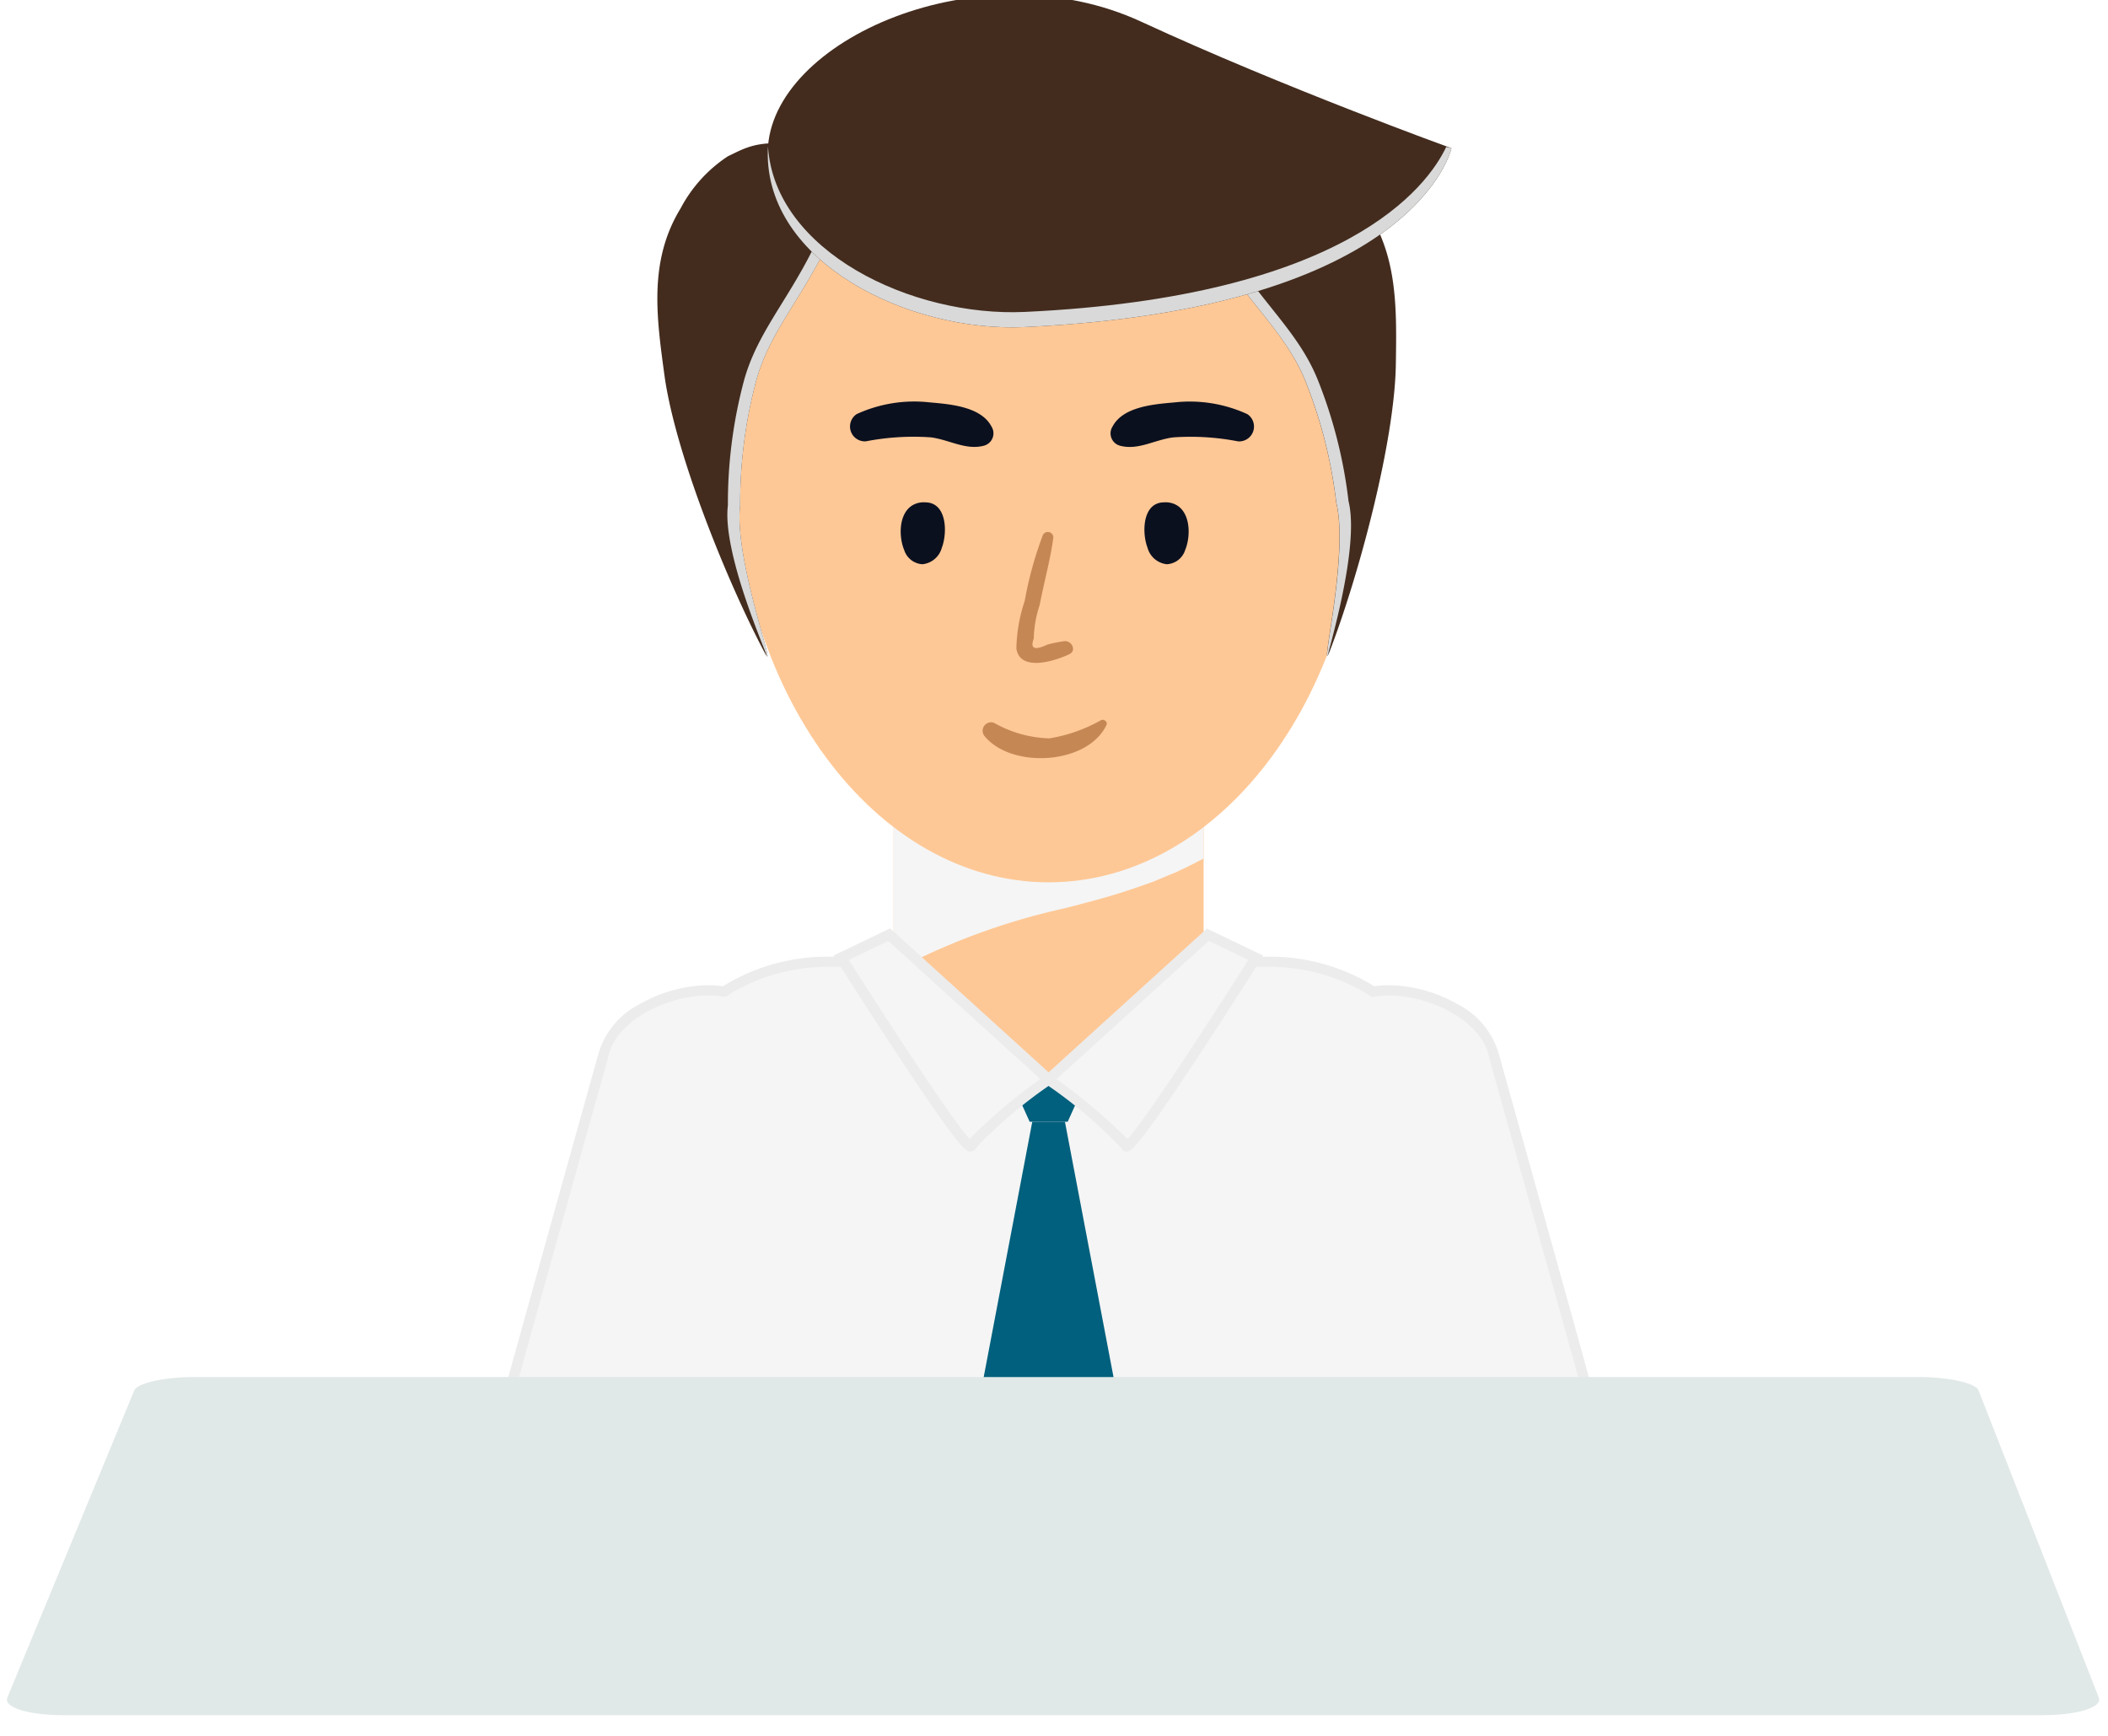 <svg xmlns="http://www.w3.org/2000/svg" xmlns:xlink="http://www.w3.org/1999/xlink" width="102" height="84" viewBox="0 0 102 84">
  <defs>
    <clipPath id="clip-path">
      <rect id="長方形_83444" data-name="長方形 83444" width="102" height="84" transform="translate(6262 1388)" fill="#832020" opacity="0.44"/>
    </clipPath>
  </defs>
  <g id="ico_supportlist04" transform="translate(-6262 -1388)" clip-path="url(#clip-path)">
    <g id="グループ_132986" data-name="グループ 132986" transform="translate(21864.908 -15562.547)">
      <g id="グループ_132985" data-name="グループ 132985" transform="translate(-15578.32 16950.297)">
        <path id="パス_91977" data-name="パス 91977" d="M570.591,309.153a.845.845,0,1,1-.842-.779A.812.812,0,0,1,570.591,309.153Z" transform="translate(-544.202 -297.356)" fill="gray" opacity="0.35"/>
        <path id="合体_180" data-name="合体 180" d="M2670.664-3122.658h-43.251c.016-.154,4.608-16.574,4.608-16.574.452-2.1,3.694-3.452,5.844-3.079a9.293,9.293,0,0,1,5.2-1.439h20.994a9.291,9.291,0,0,1,5.2,1.439c2.15-.374,5.392.979,5.844,3.079,0,0,4.592,16.42,4.608,16.574Z" transform="translate(-2627.413 3190.544)" fill="#f5f5f5"/>
        <path id="合体_180_-_アウトライン" data-name="合体 180 - アウトライン" d="M2679.993-3122.408h-52.859l.029-.276c.016-.152,2.9-10.467,4.614-16.608a3.925,3.925,0,0,1,2.031-2.427,6.84,6.84,0,0,1,3.3-.9,4.792,4.792,0,0,1,.7.05,9.563,9.563,0,0,1,5.258-1.427h20.994a9.56,9.56,0,0,1,5.258,1.427,4.8,4.8,0,0,1,.7-.05,6.838,6.838,0,0,1,3.3.9,3.926,3.926,0,0,1,2.031,2.426c1.717,6.141,4.6,16.456,4.614,16.608Zm-9.08-.5h8.479c-.486-1.8-3.1-11.145-4.525-16.256l0-.015c-.374-1.735-2.853-2.944-4.844-2.944a4.176,4.176,0,0,0-.714.058l-.1.017-.083-.054a9.038,9.038,0,0,0-5.065-1.4h-20.994a9.04,9.04,0,0,0-5.065,1.4l-.083.054-.1-.017a4.2,4.2,0,0,0-.714-.058c-1.991,0-4.47,1.209-4.843,2.943l0,.015c-1.429,5.112-4.039,14.46-4.525,16.256Z" transform="translate(-2627.413 3190.544)" fill="#ececec"/>
        <path id="パス_91985" data-name="パス 91985" d="M563.5,411.969l-7.5,5.694-7.5-5.694v-7.182h15Z" transform="translate(-529.849 -365.175)" fill="#fec896"/>
        <path id="パス_91986" data-name="パス 91986" d="M556.749,409.385c.974-.252,1.95-.5,2.907-.811.477-.156.953-.315,1.422-.492.158-.06,1.109-.467,1.007-.413.477-.221.948-.452,1.412-.7v-2.186h-15v7.182l.363.276A32.343,32.343,0,0,1,556.749,409.385Z" transform="translate(-529.848 -365.175)" fill="#f5f5f5" style="mix-blend-mode: multiply;isolation: isolate"/>
        <path id="パス_91987" data-name="パス 91987" d="M552.867,297.184c0,11.428-6.827,20.692-15.25,20.692s-15.25-9.264-15.25-20.692,6.827-20.691,15.25-20.691S552.867,285.757,552.867,297.184Z" transform="translate(-511.465 -274.93)" fill="#fec896"/>
        <path id="パス_91988" data-name="パス 91988" d="M518.1,300.514c-1.305,2.628-2.733,4.134-3.363,6.409a23.041,23.041,0,0,0-.779,6.04c-.327,2.631,1.948,8.575,1.153,7.068-1.8-3.411-4.309-9.624-4.818-13.375-.379-2.79-.771-5.522.783-8.061a6.808,6.808,0,0,1,2.3-2.53c.835-.374,1.684-1.061,4.626-.231S518.7,299.3,518.1,300.514Z" transform="translate(-502.732 -288.26)" fill="#432c1e"/>
        <path id="パス_91989" data-name="パス 91989" d="M522.767,306.929c.63-2.275,2.058-3.781,3.363-6.409.6-1.209,2.848-3.849-.094-4.68a8.116,8.116,0,0,0-2.675-.382,9.648,9.648,0,0,1,2.081.382c2.942.831.694,3.47.094,4.68-1.306,2.628-2.732,4.134-3.362,6.409a22.985,22.985,0,0,0-.779,6.04c-.283,2.27,1.814,7,1.883,7.291.3.313-1.589-4.879-1.289-7.291A23.034,23.034,0,0,1,522.767,306.929Z" transform="translate(-510.762 -288.265)" fill="#d9d9d9" style="mix-blend-mode: multiply;isolation: isolate"/>
        <path id="パス_91990" data-name="パス 91990" d="M597.639,301.357c1.61,2.453,3.207,3.778,4.1,5.961a23.018,23.018,0,0,1,1.5,5.9c.639,2.573-.91,8.746-.3,7.155,1.382-3.6,3.129-10.07,3.186-13.855.042-2.815.106-5.575-1.74-7.91a6.812,6.812,0,0,0-2.591-2.237c-.874-.272-1.8-.853-4.621.323S596.9,300.228,597.639,301.357Z" transform="translate(-563.172 -288.646)" fill="#432c1e"/>
        <path id="パス_91991" data-name="パス 91991" d="M601.744,307.342c-.9-2.183-2.494-3.508-4.1-5.961-.74-1.129-3.287-3.481-.466-4.657a8.118,8.118,0,0,1,2.611-.7,9.618,9.618,0,0,0-2.02.627c-2.821,1.176-.275,3.528.466,4.658,1.61,2.453,3.207,3.778,4.1,5.961a23,23,0,0,1,1.5,5.9c.552,2.22-.964,7.17-1,7.464-.257.346,1-5.034.409-7.393A23.018,23.018,0,0,0,601.744,307.342Z" transform="translate(-563.172 -288.67)" fill="#d9d9d9" style="mix-blend-mode: multiply;isolation: isolate"/>
        <path id="パス_91992" data-name="パス 91992" d="M561.045,278.645s-1.645,7.762-20.633,8.656c-5.664.266-12.559-3.146-12.449-8.513s10.267-9.881,18.082-6.26C552.9,275.7,561.045,278.645,561.045,278.645Z" transform="translate(-515.401 -271.223)" fill="#432c1e"/>
        <path id="パス_91993" data-name="パス 91993" d="M540.412,303.973c-5.484.257-12.12-2.933-12.438-8.005q-.008.113-.011.225c-.11,5.366,6.785,8.779,12.449,8.513,18.988-.894,20.633-8.656,20.633-8.656l-.254-.061C559.887,297.9,555.976,303.241,540.412,303.973Z" transform="translate(-515.401 -288.629)" fill="#d9d9d9" style="mix-blend-mode: multiply;isolation: isolate"/>
        <path id="パス_92004" data-name="パス 92004" d="M561.168,448.327H548.39l-1.625-21.091.515-.744,7.5,6.438,7.5-6.438.518.744Z" transform="translate(-528.627 -380.442)" fill="#f5f5f5"/>
        <path id="パス_92005" data-name="パス 92005" d="M568.5,450.243l-.921-2.045h3.682l-.92,2.045Z" transform="translate(-543.266 -395.71)" fill="#00607d"/>
        <path id="パス_92007" data-name="パス 92007" d="M549.975,431.578s-3.492,2.562-3.749,3.213c-.207.524-6.29-9.106-6.29-9.106l2.323-1.115Z" transform="translate(-523.824 -379.09)" fill="#f5f5f5"/>
        <path id="パス_92007_-_アウトライン" data-name="パス 92007 - アウトライン" d="M546.2,435.066c-.21,0-.447,0-3.53-4.678-1.487-2.258-2.933-4.545-2.947-4.567l-.153-.242,2.735-1.313,8.075,7.333-.252.185a22.452,22.452,0,0,0-3.663,3.1A.285.285,0,0,1,546.2,435.066Zm-5.893-9.276c1.973,3.115,5.036,7.8,5.839,8.661a26.287,26.287,0,0,1,3.429-2.894l-7.359-6.683Z" transform="translate(-523.824 -379.09)" fill="#ececec"/>
        <path id="パス_92009" data-name="パス 92009" d="M573.739,431.578s3.492,2.562,3.749,3.213c.207.524,6.29-9.106,6.29-9.106l-2.322-1.115Z" transform="translate(-547.601 -379.09)" fill="#f5f5f5"/>
        <path id="パス_92009_-_アウトライン" data-name="パス 92009 - アウトライン" d="M577.522,435.062a.284.284,0,0,1-.266-.179,22.423,22.423,0,0,0-3.665-3.1l-.247-.181,8.068-7.327,2.727,1.309-.15.237c-.014.023-1.46,2.31-2.947,4.568C577.989,435.021,577.729,435.062,577.522,435.062Zm-3.389-3.5a26.208,26.208,0,0,1,3.437,2.9c.8-.849,3.871-5.55,5.847-8.671l-1.917-.92Z" transform="translate(-547.601 -379.09)" fill="#ececec"/>
        <path id="パス_92010" data-name="パス 92010" d="M566.675,455.094l2.541,13.353h-6.661l2.54-13.353Z" transform="translate(-539.734 -400.561)" fill="#00607d"/>
        <path id="パス_92302" data-name="パス 92302" d="M590.351,354.027a1.086,1.086,0,0,1,.279.012c1.016.181,1.069,1.543.754,2.3a.984.984,0,0,1-.886.682,1.09,1.09,0,0,1-.934-.8C589.285,355.493,589.316,354.04,590.351,354.027Z" transform="translate(-558.627 -329.467)" fill="#0b101f"/>
        <path id="パス_92303" data-name="パス 92303" d="M584.013,338.807c.505-.954,1.986-1.075,2.984-1.161a6.67,6.67,0,0,1,3.536.567.72.72,0,0,1-.445,1.318,12.051,12.051,0,0,0-3.143-.193c-.9.114-1.7.642-2.584.4A.618.618,0,0,1,584.013,338.807Z" transform="translate(-554.765 -317.922)" fill="#0b101f"/>
        <path id="パス_92304" data-name="パス 92304" d="M550.856,354.027a1.087,1.087,0,0,0-.279.012c-1.016.181-1.069,1.543-.753,2.3a.984.984,0,0,0,.886.682,1.089,1.089,0,0,0,.934-.8C551.922,355.493,551.89,354.04,550.856,354.027Z" transform="translate(-530.659 -329.467)" fill="#0b101f"/>
        <path id="パス_92305" data-name="パス 92305" d="M563.559,389.656a5.745,5.745,0,0,0,2.679.752,7.538,7.538,0,0,0,2.509-.885c.143-.061.326.092.252.246-.928,1.928-4.613,2.125-5.911.515A.41.41,0,0,1,563.559,389.656Z" transform="translate(-540.05 -354.428)" fill="#c58855"/>
        <path id="パス_92306" data-name="パス 92306" d="M568.9,362.187a18.057,18.057,0,0,1,.866-3.157.267.267,0,0,1,.514.142c-.15,1.079-.453,2.143-.655,3.216a5.36,5.36,0,0,0-.284,1.615q-.282.739.658.295a6.554,6.554,0,0,1,.8-.163c.352-.06.643.445.264.627-.666.32-2.383.883-2.566-.267A7.677,7.677,0,0,1,568.9,362.187Z" transform="translate(-543.906 -332.856)" fill="#c58855"/>
        <path id="パス_92307" data-name="パス 92307" d="M548.2,338.806c-.505-.954-1.987-1.075-2.984-1.161a6.673,6.673,0,0,0-3.536.567.72.72,0,0,0,.445,1.318,12.054,12.054,0,0,1,3.143-.193c.9.114,1.7.642,2.584.4A.619.619,0,0,0,548.2,338.806Z" transform="translate(-524.817 -317.923)" fill="#0b101f"/>
      </g>
      <path id="パス_91930" data-name="パス 91930" d="M466.589,532.826H370.821c-1.689,0-2.9-.38-2.708-.846l6.143-14.868c.149-.36,1.46-.65,2.931-.65H460.58c1.471,0,2.776.29,2.917.65l5.819,14.868C469.5,532.446,468.278,532.826,466.589,532.826Z" transform="translate(-15970.668 16500.721)" fill="#e1e8e8"/>
    </g>
  </g>
</svg>
